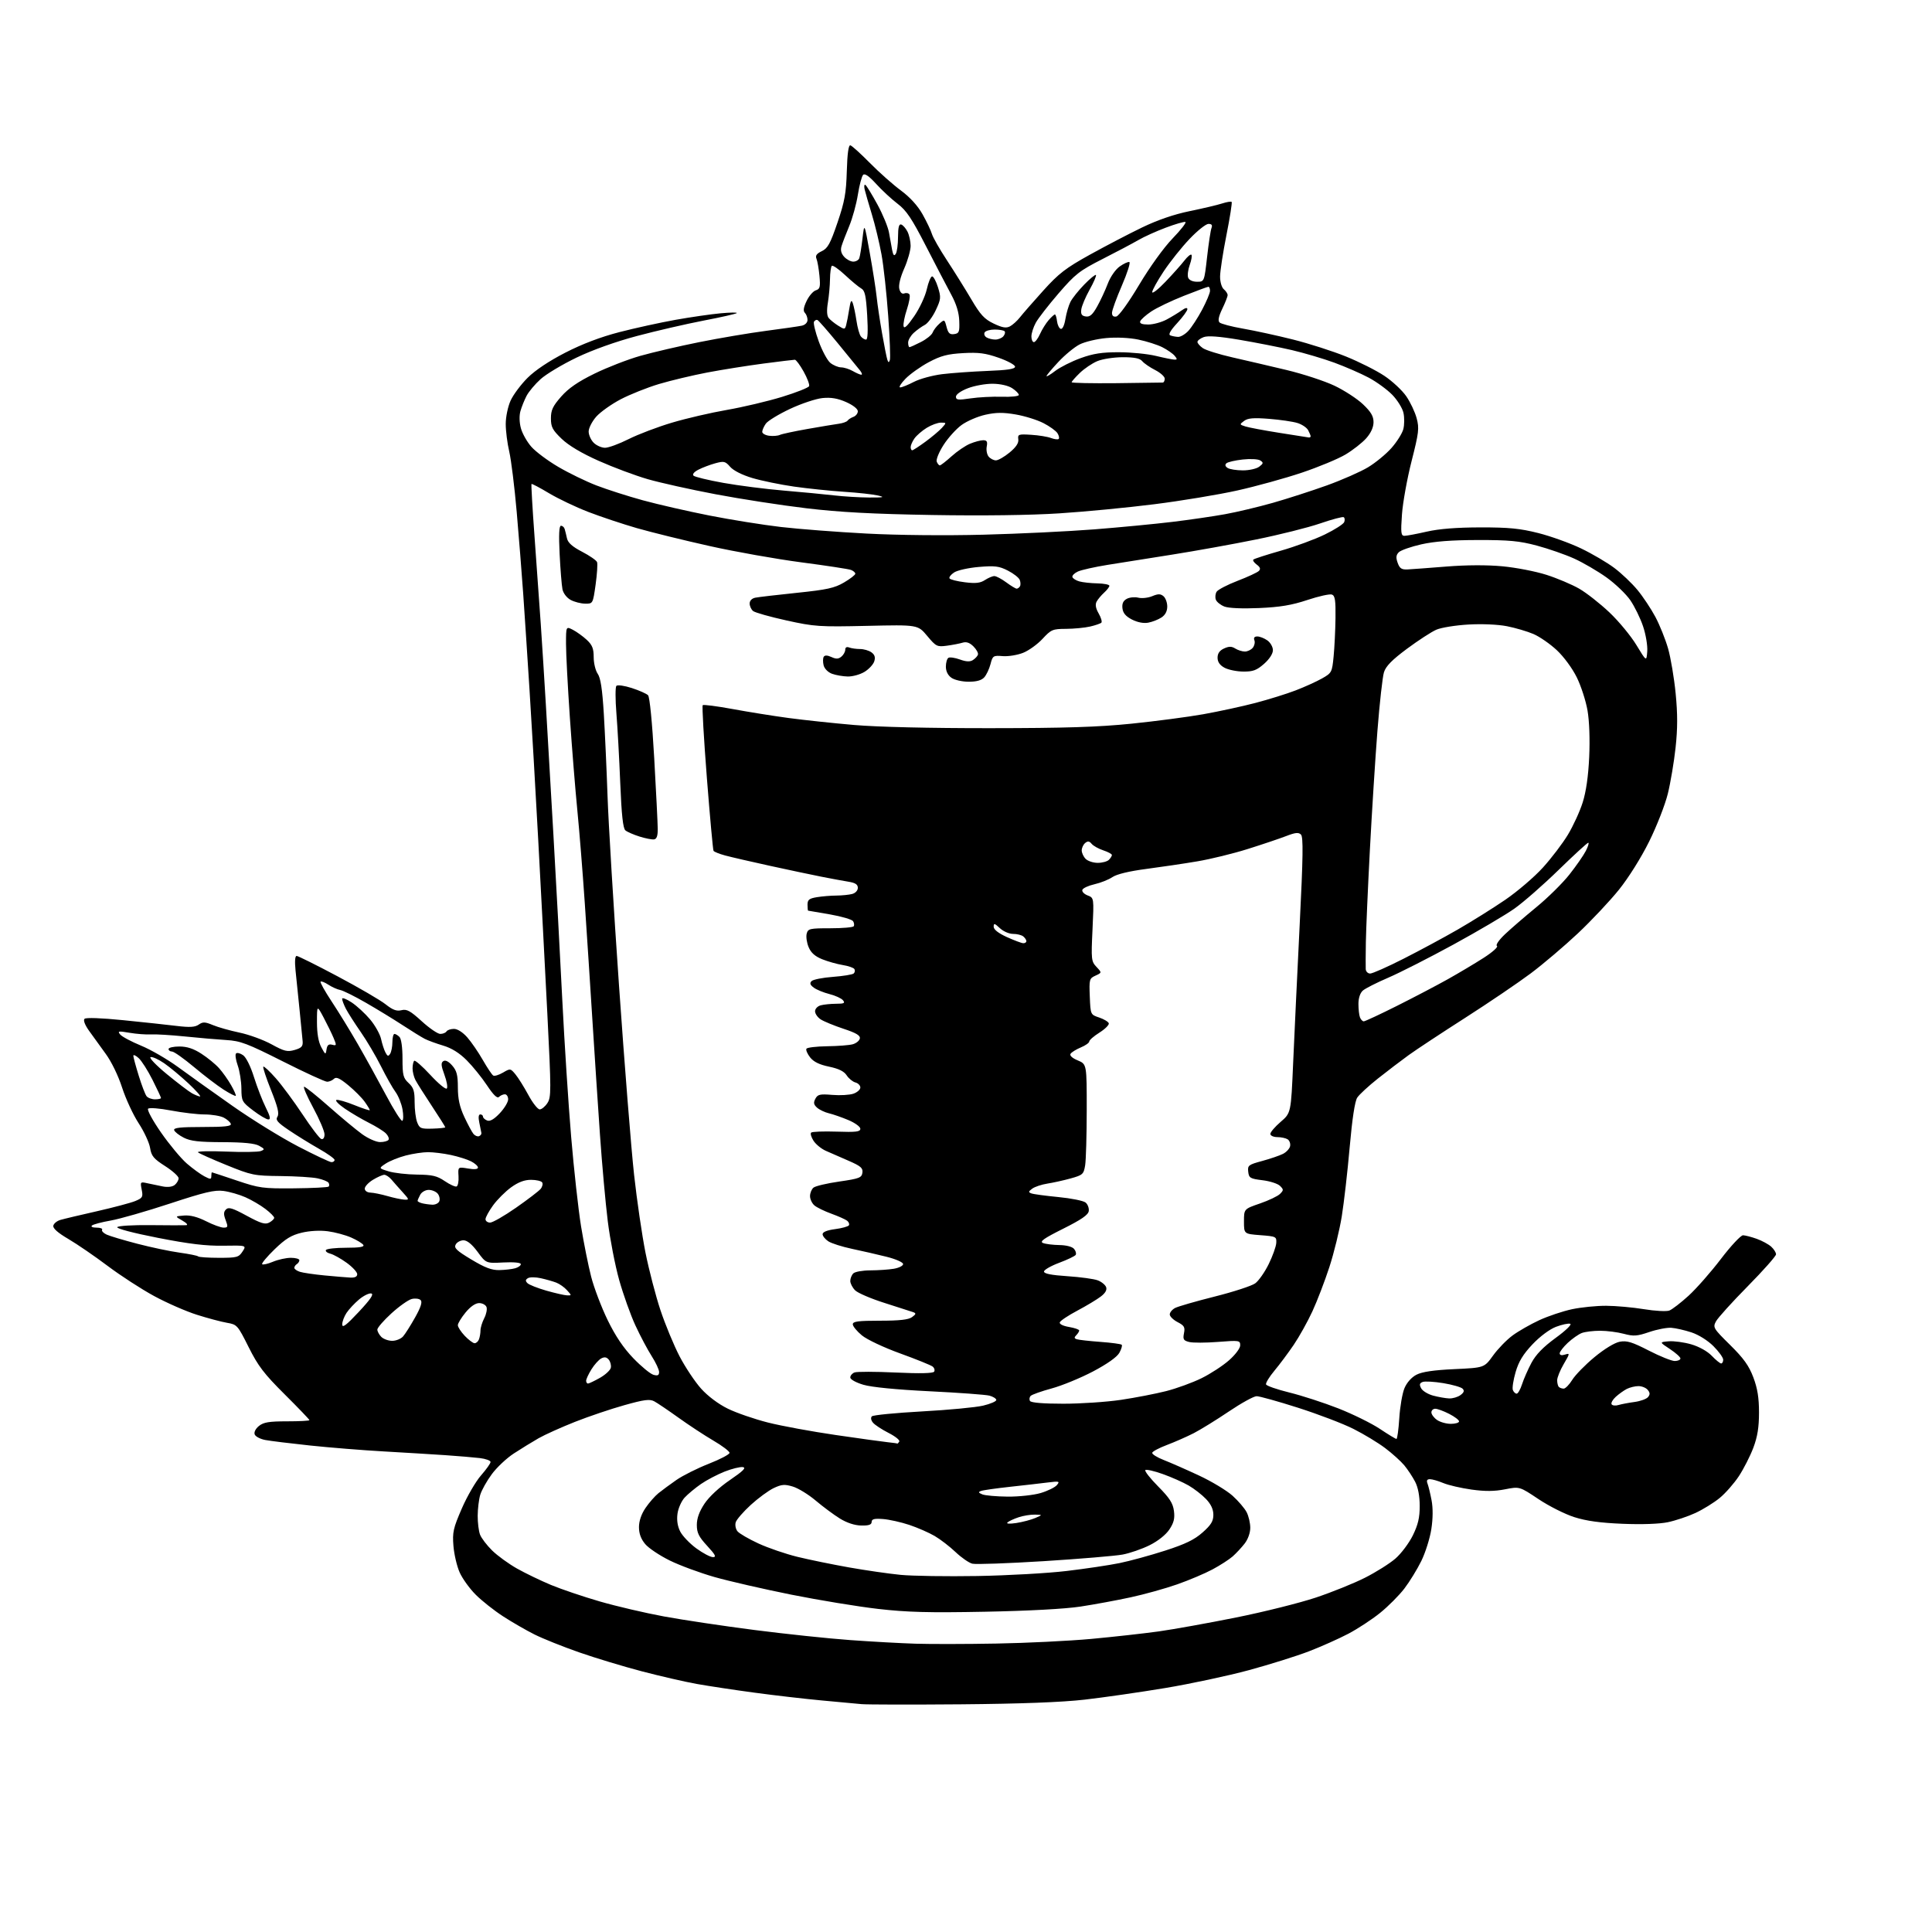 <?xml version="1.0" encoding="UTF-8" standalone="no"?>
<svg 
  version="1.1" 
  xmlns="http://www.w3.org/2000/svg" 
  xmlns:xlink="http://www.w3.org/1999/xlink" 
  xmlns:svg="http://www.w3.org/2000/svg"
  xmlns:rdf="http://www.w3.org/1999/02/22-rdf-syntax-ns#"
  xmlns:cc="http://creativecommons.org/ns#"
  xmlns:dc="http://purl.org/dc/elements/1.1/"
  viewBox="0 0 768 768"
  width="768"
  height="768"
>
<style>svg {background-color: white; }</style>"
<path stroke="none" fill="black" fill-rule="evenodd" d="M382.00,677.49C362.48,677.65 344.70,677.62 342.50,677.42C340.30,677.21 333.10,676.55 326.50,675.94C319.90,675.33 307.98,673.95 300.00,672.87C292.02,671.80 281.68,670.23 277.00,669.40C272.32,668.56 262.49,666.30 255.15,664.38C247.80,662.45 236.55,659.05 230.15,656.81C223.74,654.57 215.80,651.39 212.50,649.74C209.20,648.09 203.57,644.85 200.00,642.53C196.43,640.22 191.52,636.34 189.10,633.91C186.67,631.49 183.80,627.50 182.72,625.06C181.63,622.62 180.52,617.88 180.25,614.53C179.81,609.09 180.17,607.50 183.59,599.62C185.70,594.77 189.13,588.87 191.21,586.50C193.29,584.13 195.00,581.73 195.00,581.16C195.00,580.59 193.09,579.89 190.75,579.61C188.41,579.33 182.22,578.81 177.00,578.45C171.78,578.10 160.75,577.43 152.50,576.96C144.25,576.50 131.12,575.44 123.33,574.62C115.53,573.79 107.51,572.81 105.50,572.43C103.49,572.06 101.58,571.06 101.25,570.22C100.90,569.31 101.59,567.94 102.94,566.84C104.78,565.36 106.96,565.00 114.11,565.00C119.00,565.00 123.00,564.79 123.00,564.53C123.00,564.27 118.58,559.66 113.17,554.28C104.96,546.11 102.60,543.02 98.84,535.51C94.47,526.78 94.23,526.51 90.23,525.83C87.97,525.44 82.58,524.01 78.26,522.64C73.93,521.27 66.28,517.92 61.25,515.19C56.22,512.46 47.91,507.07 42.79,503.22C37.66,499.36 30.64,494.55 27.18,492.52C23.04,490.10 20.99,488.29 21.19,487.25C21.36,486.38 22.62,485.34 24.00,484.94C25.38,484.53 31.90,482.98 38.50,481.49C45.10,479.99 51.96,478.17 53.74,477.44C56.68,476.23 56.91,475.82 56.33,472.91C55.71,469.80 55.77,469.73 58.60,470.36C60.19,470.72 62.96,471.29 64.74,471.64C66.74,472.02 68.56,471.78 69.49,471.01C70.32,470.32 71.00,469.13 71.00,468.37C71.00,467.60 68.59,465.43 65.64,463.54C61.07,460.62 60.18,459.55 59.66,456.31C59.32,454.21 57.27,449.80 55.11,446.50C52.95,443.20 50.00,436.84 48.55,432.37C47.01,427.60 44.30,422.01 41.99,418.87C39.83,415.92 36.85,411.79 35.37,409.71C33.74,407.41 33.04,405.56 33.60,405.00C34.16,404.44 40.21,404.66 49.01,405.54C56.98,406.34 66.55,407.37 70.28,407.83C75.44,408.45 77.52,408.33 78.99,407.30C80.63,406.15 81.49,406.18 84.64,407.49C86.69,408.35 91.45,409.69 95.22,410.48C98.99,411.27 104.72,413.36 107.94,415.13C113.04,417.93 114.23,418.22 117.15,417.37C119.86,416.58 120.46,415.93 120.31,413.95C120.20,412.60 119.65,407.00 119.09,401.50C118.53,396.00 117.80,388.91 117.48,385.75C117.12,382.13 117.28,380.00 117.92,380.00C118.48,380.00 125.81,383.65 134.22,388.12C142.62,392.58 151.20,397.57 153.27,399.22C156.13,401.48 157.67,402.05 159.59,401.57C161.69,401.04 163.10,401.81 167.65,405.96C170.68,408.73 174.00,411.00 175.02,411.00C176.04,411.00 177.16,410.55 177.50,410.00C177.84,409.45 179.17,409.00 180.46,409.00C181.86,409.00 183.97,410.35 185.74,412.36C187.37,414.21 190.14,418.25 191.91,421.34C193.68,424.43 195.54,427.22 196.06,427.54C196.57,427.86 198.32,427.33 199.94,426.38C202.83,424.67 202.93,424.69 204.90,427.07C206.01,428.41 208.31,432.09 210.02,435.25C211.72,438.41 213.76,441.00 214.54,441.00C215.32,441.00 216.70,439.87 217.60,438.49C219.13,436.15 219.13,433.64 217.59,403.24C216.68,385.23 215.04,354.07 213.96,334.00C212.87,313.93 211.31,286.93 210.48,274.00C209.66,261.07 208.53,243.97 207.98,236.00C207.42,228.03 206.26,213.40 205.40,203.50C204.54,193.60 203.20,182.80 202.43,179.50C201.66,176.20 201.03,171.25 201.04,168.50C201.04,165.71 201.90,161.62 202.97,159.25C204.03,156.92 207.06,152.85 209.70,150.22C212.73,147.19 218.27,143.49 224.73,140.18C231.47,136.72 238.80,133.94 246.23,132.02C252.43,130.42 262.45,128.22 268.50,127.14C274.55,126.06 282.64,124.89 286.47,124.54C290.30,124.19 293.18,124.15 292.87,124.46C292.57,124.77 286.63,126.11 279.69,127.44C272.75,128.78 260.87,131.52 253.28,133.54C244.81,135.79 235.53,139.10 229.21,142.14C223.56,144.85 217.11,148.71 214.90,150.71C212.68,152.71 210.17,155.71 209.31,157.37C208.45,159.03 207.36,161.73 206.89,163.39C206.37,165.20 206.44,167.91 207.06,170.21C207.62,172.31 209.49,175.63 211.21,177.59C212.93,179.55 217.75,183.15 221.92,185.59C226.09,188.04 232.92,191.36 237.09,192.97C241.27,194.58 249.59,197.25 255.59,198.89C261.59,200.53 273.48,203.25 282.00,204.93C290.52,206.61 303.34,208.66 310.47,209.49C317.61,210.32 332.91,211.49 344.47,212.10C356.89,212.76 375.94,212.94 391.00,212.55C405.02,212.19 424.82,211.23 435.00,210.43C445.18,209.63 459.12,208.29 466.00,207.46C472.88,206.63 482.32,205.25 487.00,204.40C491.68,203.55 500.23,201.52 506.00,199.88C511.77,198.24 521.42,195.12 527.44,192.96C533.46,190.79 540.82,187.55 543.80,185.76C546.78,183.97 550.98,180.52 553.12,178.10C555.27,175.67 557.39,172.30 557.84,170.60C558.29,168.89 558.31,165.98 557.90,164.12C557.49,162.26 555.48,159.03 553.44,156.93C551.39,154.84 547.18,151.77 544.06,150.11C540.95,148.46 534.83,145.79 530.45,144.18C526.08,142.57 518.45,140.32 513.50,139.16C508.55,138.01 499.19,136.17 492.70,135.07C484.56,133.70 480.14,133.38 478.45,134.02C477.10,134.53 476.00,135.39 476.00,135.92C476.00,136.45 476.96,137.56 478.14,138.38C479.31,139.21 484.60,140.86 489.89,142.06C495.17,143.25 504.86,145.52 511.41,147.08C517.97,148.65 526.54,151.46 530.48,153.33C534.41,155.20 539.51,158.52 541.81,160.71C544.98,163.72 546.00,165.45 546.00,167.81C546.00,169.83 544.98,172.09 543.10,174.22C541.50,176.02 537.79,178.93 534.85,180.68C531.91,182.43 524.10,185.67 517.50,187.89C510.90,190.11 499.36,193.30 491.86,194.97C484.36,196.64 469.51,199.10 458.86,200.44C448.21,201.79 431.21,203.42 421.07,204.07C409.58,204.81 390.56,205.06 370.57,204.72C346.91,204.32 333.78,203.62 320.50,202.04C310.60,200.86 294.40,198.36 284.49,196.48C274.58,194.61 262.43,191.90 257.49,190.48C252.55,189.05 243.79,185.78 238.03,183.21C231.22,180.18 226.07,177.12 223.28,174.45C219.63,170.94 219.00,169.75 219.00,166.31C219.00,163.02 219.75,161.43 223.08,157.64C226.01,154.32 229.76,151.73 236.33,148.52C241.37,146.05 249.55,142.88 254.50,141.47C259.45,140.06 270.02,137.60 278.00,136.00C285.98,134.40 297.90,132.38 304.50,131.52C311.10,130.66 317.51,129.73 318.75,129.46C320.06,129.17 321.00,128.21 321.00,127.18C321.00,126.20 320.53,124.93 319.95,124.35C319.21,123.61 319.41,122.20 320.63,119.66C321.58,117.66 323.23,115.74 324.30,115.41C325.97,114.88 326.16,114.10 325.75,109.65C325.48,106.82 324.94,103.75 324.56,102.84C324.05,101.63 324.63,100.81 326.68,99.84C329.04,98.72 330.05,96.88 332.91,88.50C335.77,80.11 336.36,76.81 336.62,68.00C336.83,60.97 337.30,57.59 338.04,57.77C338.65,57.92 342.15,61.09 345.82,64.81C349.49,68.53 355.03,73.44 358.12,75.72C361.73,78.39 364.80,81.76 366.73,85.18C368.37,88.11 370.05,91.62 370.45,93.00C370.85,94.38 373.55,99.10 376.44,103.50C379.33,107.90 383.68,114.87 386.11,118.99C389.73,125.15 391.31,126.86 395.01,128.63C398.46,130.27 399.96,130.53 401.48,129.73C402.57,129.15 404.37,127.52 405.48,126.10C406.59,124.68 410.75,119.92 414.73,115.51C420.87,108.70 423.65,106.56 433.23,101.25C439.43,97.82 448.76,92.95 453.96,90.44C460.17,87.44 466.71,85.20 472.96,83.92C478.21,82.84 483.99,81.48 485.82,80.88C487.64,80.29 489.34,80.01 489.60,80.26C489.85,80.52 488.92,86.45 487.53,93.44C486.14,100.44 485.00,107.87 485.00,109.96C485.00,112.11 485.65,114.29 486.50,115.00C487.32,115.68 488.00,116.72 488.00,117.31C488.00,117.89 487.04,120.34 485.87,122.76C484.43,125.75 484.08,127.48 484.77,128.17C485.33,128.73 489.55,129.84 494.15,130.64C498.74,131.44 507.68,133.38 514.00,134.97C520.33,136.56 529.77,139.59 535.00,141.70C540.23,143.81 547.10,147.27 550.28,149.39C553.47,151.51 557.39,155.16 559.01,157.52C560.63,159.87 562.49,163.80 563.14,166.25C564.22,170.26 564.01,171.97 561.12,183.33C559.35,190.28 557.64,199.79 557.30,204.48C556.78,211.84 556.92,213.00 558.29,213.00C559.16,213.00 563.16,212.25 567.18,211.33C572.10,210.21 579.09,209.66 588.50,209.65C599.80,209.63 604.24,210.07 611.50,211.90C616.45,213.15 624.10,215.90 628.50,218.01C632.90,220.12 638.84,223.61 641.69,225.75C644.55,227.89 648.69,231.83 650.90,234.50C653.11,237.17 656.32,242.00 658.04,245.23C659.76,248.45 662.03,254.11 663.09,257.80C664.14,261.48 665.50,269.53 666.10,275.68C666.90,283.84 666.89,289.63 666.07,297.18C665.46,302.85 664.07,311.10 662.99,315.50C661.91,319.90 658.57,328.45 655.57,334.50C652.39,340.93 647.39,348.90 643.56,353.67C639.94,358.17 632.60,365.97 627.24,371.02C621.88,376.06 613.45,383.22 608.50,386.93C603.55,390.64 591.85,398.57 582.50,404.56C573.15,410.54 563.02,417.22 560.00,419.40C556.98,421.59 551.46,425.79 547.74,428.74C544.02,431.69 540.32,435.10 539.52,436.33C538.58,437.77 537.52,444.72 536.52,456.03C535.68,465.64 534.26,478.00 533.38,483.50C532.49,489.00 530.28,498.07 528.45,503.67C526.63,509.26 523.59,517.19 521.69,521.29C519.80,525.39 516.45,531.39 514.26,534.62C512.06,537.85 508.61,542.48 506.59,544.89C504.58,547.30 503.08,549.75 503.27,550.32C503.46,550.89 507.64,552.34 512.56,553.55C517.48,554.76 526.23,557.60 532.00,559.86C537.77,562.13 545.20,565.79 548.50,567.99C551.80,570.19 554.77,572.00 555.11,572.00C555.44,572.00 555.95,568.29 556.24,563.75C556.52,559.21 557.45,553.84 558.30,551.82C559.24,549.58 561.11,547.48 563.07,546.47C565.30,545.31 569.93,544.63 578.16,544.25C590.02,543.70 590.02,543.70 593.50,538.87C595.41,536.21 598.89,532.62 601.24,530.89C603.58,529.16 608.39,526.41 611.92,524.78C615.46,523.15 621.31,521.20 624.92,520.43C628.54,519.66 634.65,519.05 638.50,519.07C642.35,519.09 649.10,519.70 653.50,520.42C657.90,521.15 662.43,521.39 663.57,520.97C664.70,520.54 668.17,517.87 671.27,515.04C674.36,512.21 680.14,505.64 684.09,500.45C688.05,495.25 692.01,491.02 692.89,491.04C693.78,491.07 696.22,491.70 698.32,492.45C700.42,493.20 703.00,494.60 704.07,495.56C705.13,496.52 706.00,497.89 706.00,498.61C706.00,499.32 700.93,505.04 694.74,511.32C688.54,517.60 682.87,523.88 682.13,525.26C680.84,527.67 681.06,528.05 687.74,534.64C693.11,539.93 695.22,542.87 696.97,547.50C698.63,551.91 699.23,555.62 699.23,561.50C699.23,567.37 698.63,571.10 696.98,575.50C695.73,578.80 693.15,583.88 691.24,586.78C689.33,589.68 685.89,593.60 683.59,595.48C681.30,597.36 676.96,600.04 673.96,601.43C670.96,602.82 666.02,604.47 663.00,605.10C659.66,605.80 652.59,606.05 645.00,605.73C636.15,605.37 630.54,604.60 625.79,603.08C622.11,601.91 615.70,598.68 611.57,595.92C604.05,590.89 604.05,590.89 598.25,592.03C594.07,592.85 590.37,592.88 584.95,592.13C580.82,591.55 575.78,590.39 573.75,589.54C571.72,588.69 569.33,588.00 568.43,588.00C567.27,588.00 566.99,588.52 567.46,589.75C567.83,590.71 568.56,593.70 569.07,596.38C569.66,599.50 569.63,603.64 568.97,607.88C568.41,611.52 566.62,617.20 565.00,620.50C563.38,623.80 560.35,628.74 558.26,631.47C556.16,634.21 551.82,638.57 548.59,641.17C545.37,643.77 539.69,647.49 535.98,649.44C532.27,651.39 525.24,654.53 520.36,656.41C515.49,658.29 504.75,661.66 496.50,663.90C488.25,666.14 473.23,669.35 463.12,671.03C453.02,672.71 438.62,674.78 431.12,675.64C422.05,676.67 405.65,677.29 382.00,677.49zM396.12,653.34C408.01,653.13 424.97,652.30 433.82,651.49C442.66,650.67 454.72,649.33 460.62,648.51C466.51,647.68 480.37,645.19 491.41,642.97C502.45,640.75 516.71,637.18 523.10,635.05C529.49,632.91 538.27,629.37 542.61,627.17C546.95,624.98 552.39,621.56 554.69,619.57C556.99,617.58 560.11,613.42 561.63,610.33C563.72,606.05 564.37,603.26 564.36,598.61C564.35,594.69 563.70,591.25 562.53,589.00C561.53,587.08 559.60,584.15 558.23,582.50C556.86,580.85 553.43,577.76 550.62,575.64C547.80,573.51 542.12,570.07 537.99,568.00C533.86,565.92 523.97,562.15 516.02,559.61C508.06,557.07 500.64,555.00 499.53,555.01C498.41,555.01 493.45,557.74 488.50,561.08C483.55,564.42 477.26,568.30 474.53,569.71C471.79,571.11 467.02,573.21 463.92,574.38C460.81,575.55 458.16,576.95 458.02,577.50C457.89,578.05 459.96,579.35 462.64,580.39C465.31,581.43 471.61,584.20 476.64,586.55C481.67,588.89 487.66,592.51 489.96,594.58C492.25,596.65 494.78,599.60 495.56,601.13C496.35,602.65 497.00,605.44 497.00,607.32C497.00,609.34 496.08,611.91 494.75,613.61C493.51,615.20 491.38,617.49 490.00,618.71C488.62,619.92 485.02,622.24 482.00,623.86C478.98,625.48 472.65,628.16 467.94,629.81C463.24,631.46 454.91,633.78 449.44,634.96C443.97,636.15 435.00,637.80 429.50,638.64C423.33,639.58 408.76,640.36 391.50,640.69C369.15,641.12 360.57,640.89 349.00,639.56C341.02,638.64 325.50,636.09 314.50,633.89C303.50,631.68 289.77,628.53 284.00,626.89C278.23,625.24 270.23,622.29 266.23,620.32C262.23,618.35 257.84,615.42 256.48,613.79C254.80,611.79 254.00,609.63 254.00,607.06C254.00,604.64 254.93,601.91 256.59,599.46C258.01,597.36 260.33,594.71 261.74,593.57C263.15,592.43 266.37,590.06 268.90,588.30C271.43,586.55 277.21,583.65 281.75,581.87C286.29,580.09 290.00,578.14 290.00,577.53C290.00,576.92 287.12,574.73 283.59,572.67C280.07,570.61 273.83,566.51 269.72,563.56C265.62,560.62 261.27,557.68 260.07,557.04C258.28,556.08 256.10,556.36 248.19,558.58C242.86,560.07 234.03,563.05 228.57,565.21C223.11,567.37 216.58,570.31 214.07,571.74C211.56,573.18 207.15,575.89 204.28,577.76C201.40,579.63 197.44,583.36 195.47,586.05C193.49,588.73 191.44,592.41 190.90,594.22C190.36,596.02 189.91,599.75 189.89,602.50C189.87,605.25 190.29,608.64 190.82,610.03C191.35,611.42 193.52,614.27 195.64,616.35C197.76,618.43 202.22,621.67 205.55,623.54C208.88,625.41 214.95,628.34 219.05,630.05C223.15,631.75 231.86,634.70 238.42,636.60C244.97,638.50 256.45,641.18 263.92,642.56C271.39,643.94 287.62,646.37 300.00,647.96C312.38,649.55 329.48,651.35 338.00,651.96C346.52,652.58 358.23,653.22 364.00,653.40C369.77,653.58 384.23,653.56 396.12,653.34zM388.50,626.49C400.60,626.28 416.57,625.38 424.00,624.49C431.43,623.61 440.88,622.20 445.00,621.36C449.12,620.52 457.29,618.29 463.14,616.40C471.21,613.80 474.80,612.06 478.05,609.17C481.42,606.19 482.33,604.69 482.33,602.17C482.33,599.99 481.40,597.97 479.42,595.89C477.81,594.20 474.70,591.78 472.50,590.51C470.30,589.24 465.68,587.19 462.23,585.96C458.78,584.72 455.65,584.02 455.28,584.38C454.92,584.75 457.21,587.68 460.38,590.88C464.92,595.46 466.26,597.54 466.66,600.61C467.05,603.60 466.63,605.31 464.84,608.00C463.43,610.11 460.32,612.59 457.00,614.24C453.98,615.75 449.14,617.42 446.26,617.96C443.37,618.50 429.30,619.68 414.99,620.58C400.67,621.47 387.86,621.93 386.51,621.59C385.16,621.25 382.17,619.18 379.87,616.99C377.56,614.79 373.82,611.91 371.55,610.58C369.28,609.25 364.74,607.27 361.46,606.17C358.18,605.08 353.48,604.03 351.01,603.84C347.54,603.58 346.51,603.84 346.49,605.00C346.47,606.10 345.37,606.48 342.37,606.42C339.77,606.38 336.66,605.36 333.88,603.65C331.47,602.16 327.15,598.95 324.27,596.52C321.39,594.08 317.29,591.57 315.16,590.93C311.89,589.95 310.71,590.05 307.55,591.54C305.50,592.52 301.41,595.52 298.46,598.21C295.51,600.91 292.82,604.01 292.47,605.10C292.12,606.20 292.43,607.82 293.17,608.72C293.90,609.61 297.65,611.79 301.50,613.56C305.35,615.34 312.32,617.72 317.00,618.87C321.68,620.01 330.90,621.90 337.50,623.07C344.10,624.24 353.32,625.57 358.00,626.03C362.68,626.49 376.40,626.69 388.50,626.49zM283.38,618.98C284.87,618.99 284.41,618.08 281.13,614.52C277.78,610.89 277.00,609.32 277.00,606.19C277.00,603.58 277.97,600.87 280.04,597.75C281.88,594.98 285.90,591.24 290.17,588.33C295.44,584.73 296.75,583.42 295.28,583.20C294.20,583.04 290.95,583.84 288.05,584.98C285.15,586.13 280.91,588.35 278.64,589.92C276.36,591.50 273.45,593.92 272.17,595.30C270.89,596.67 269.60,599.57 269.31,601.74C268.96,604.34 269.34,606.76 270.42,608.85C271.33,610.60 274.19,613.59 276.78,615.49C279.38,617.39 282.34,618.96 283.38,618.98zM404.00,605.42C406.48,605.04 409.85,604.15 411.50,603.45C414.50,602.16 414.50,602.16 411.40,602.08C409.69,602.04 406.77,602.51 404.90,603.14C403.03,603.76 401.05,604.68 400.50,605.19C399.89,605.74 401.26,605.83 404.00,605.42zM400.57,594.93C405.05,594.97 410.89,594.33 413.70,593.50C416.48,592.67 419.38,591.25 420.13,590.34C421.38,588.83 421.07,588.74 416.50,589.31C413.75,589.66 407.00,590.43 401.50,591.03C396.00,591.63 390.82,592.36 390.00,592.67C388.80,593.10 388.90,593.38 390.50,594.04C391.60,594.49 396.13,594.89 400.57,594.93zM356.69,573.84C356.80,573.93 357.15,573.57 357.48,573.04C357.81,572.51 355.89,570.97 353.22,569.61C350.56,568.26 347.77,566.43 347.03,565.54C346.22,564.57 346.05,563.55 346.59,563.01C347.09,562.51 356.05,561.64 366.50,561.06C376.95,560.49 387.89,559.46 390.81,558.76C393.73,558.07 396.08,557.05 396.04,556.50C396.00,555.95 394.77,555.18 393.32,554.79C391.87,554.41 381.17,553.62 369.53,553.05C356.32,552.40 346.44,551.43 343.19,550.46C340.25,549.59 338.00,548.34 338.00,547.57C338.00,546.82 338.76,545.92 339.69,545.57C340.62,545.21 347.98,545.22 356.04,545.60C365.73,546.05 370.92,545.93 371.34,545.25C371.69,544.69 371.42,543.78 370.74,543.23C370.06,542.69 364.26,540.34 357.86,538.02C351.31,535.65 344.65,532.51 342.61,530.83C340.63,529.19 339.00,527.21 339.00,526.43C339.00,525.28 341.11,525.00 349.81,525.00C357.60,525.00 361.16,524.60 362.56,523.57C364.17,522.39 364.24,522.05 363.00,521.60C362.18,521.31 357.08,519.67 351.68,517.96C346.28,516.26 340.99,513.99 339.93,512.93C338.87,511.87 338.00,510.19 338.00,509.20C338.00,508.21 338.54,506.86 339.20,506.20C339.86,505.54 342.90,505.00 345.95,504.99C349.00,504.98 353.19,504.70 355.25,504.36C357.31,504.02 359.00,503.18 359.00,502.49C359.00,501.79 356.13,500.52 352.44,499.59C348.83,498.69 342.65,497.27 338.71,496.44C334.77,495.61 330.52,494.26 329.27,493.44C328.02,492.62 327.00,491.35 327.00,490.61C327.00,489.74 328.79,489.02 331.96,488.60C334.69,488.24 337.16,487.56 337.45,487.08C337.74,486.61 337.42,485.79 336.74,485.25C336.06,484.72 333.25,483.47 330.50,482.47C327.75,481.48 324.71,479.99 323.75,479.18C322.79,478.36 322.00,476.69 322.00,475.47C322.00,474.25 322.62,472.73 323.38,472.10C324.14,471.47 328.75,470.38 333.63,469.68C341.57,468.53 342.53,468.17 342.82,466.18C343.09,464.32 342.19,463.54 337.32,461.42C334.12,460.02 330.06,458.25 328.30,457.48C326.54,456.71 324.34,454.92 323.41,453.51C322.49,452.09 322.05,450.62 322.44,450.23C322.82,449.84 327.39,449.67 332.57,449.84C340.31,450.10 342.00,449.90 342.00,448.70C342.00,447.90 339.86,446.35 337.25,445.25C334.64,444.15 331.15,442.94 329.50,442.55C327.85,442.16 325.73,441.15 324.78,440.30C323.44,439.09 323.30,438.31 324.13,436.76C325.05,435.03 325.95,434.83 330.85,435.24C333.96,435.50 337.74,435.28 339.25,434.76C340.76,434.23 342.00,433.13 342.00,432.31C342.00,431.49 341.12,430.58 340.05,430.30C338.97,430.02 337.41,428.75 336.57,427.47C335.51,425.85 333.40,424.81 329.55,424.01C325.71,423.21 323.43,422.10 322.03,420.32C320.93,418.91 320.27,417.37 320.57,416.88C320.87,416.40 324.58,415.96 328.81,415.90C333.04,415.85 337.62,415.49 338.99,415.11C340.37,414.72 341.63,413.69 341.80,412.81C342.03,411.62 340.34,410.61 335.30,408.95C331.56,407.71 327.49,406.03 326.25,405.23C325.01,404.43 324.00,402.97 324.00,402.00C324.00,401.01 324.99,399.97 326.25,399.63C327.49,399.30 330.24,399.02 332.37,399.01C335.56,399.00 336.04,398.76 335.09,397.61C334.46,396.85 332.04,395.74 329.72,395.16C327.40,394.57 324.60,393.43 323.50,392.61C322.02,391.52 321.79,390.84 322.61,390.00C323.23,389.38 327.05,388.62 331.11,388.32C335.18,388.01 338.89,387.41 339.36,386.97C339.84,386.53 339.96,385.74 339.64,385.22C339.31,384.69 337.23,383.97 335.01,383.62C332.79,383.26 329.12,382.23 326.87,381.33C323.98,380.17 322.38,378.75 321.44,376.50C320.70,374.75 320.36,372.34 320.67,371.16C321.19,369.15 321.86,369.00 330.06,369.00C334.91,369.00 339.10,368.64 339.38,368.20C339.65,367.76 339.53,366.86 339.12,366.19C338.70,365.52 334.57,364.30 329.93,363.49C325.29,362.67 321.39,362.00 321.25,362.00C321.11,362.00 321.00,360.93 321.00,359.63C321.00,357.67 321.65,357.15 324.75,356.64C326.81,356.30 330.30,356.01 332.50,356.00C334.70,355.98 337.51,355.70 338.75,355.37C340.05,355.02 341.00,353.99 341.00,352.93C341.00,351.58 340.00,350.93 337.25,350.49C335.19,350.16 330.35,349.26 326.50,348.50C322.65,347.74 313.41,345.79 305.98,344.16C298.54,342.53 290.57,340.69 288.27,340.07C285.97,339.45 283.89,338.62 283.64,338.22C283.40,337.83 282.21,324.76 280.99,309.19C279.78,293.62 279.03,280.63 279.34,280.32C279.65,280.02 284.99,280.71 291.20,281.85C297.42,283.00 307.45,284.61 313.50,285.42C319.55,286.23 331.25,287.48 339.50,288.19C348.70,288.99 369.58,289.48 393.50,289.46C423.32,289.44 436.58,289.02 449.82,287.67C459.35,286.70 472.18,285.01 478.32,283.92C484.47,282.82 493.77,280.81 499.00,279.44C504.23,278.07 511.43,275.83 515.00,274.46C518.58,273.09 523.30,270.95 525.50,269.71C529.38,267.52 529.52,267.25 530.13,260.97C530.48,257.41 530.82,250.55 530.88,245.72C530.98,238.69 530.70,236.82 529.47,236.35C528.63,236.03 524.25,236.99 519.72,238.50C513.47,240.58 508.87,241.34 500.50,241.71C493.81,242.00 488.41,241.77 486.72,241.11C485.20,240.52 483.66,239.29 483.32,238.38C482.97,237.47 483.11,236.05 483.63,235.22C484.15,234.40 487.91,232.44 491.97,230.88C496.03,229.32 499.84,227.55 500.43,226.95C501.19,226.18 500.95,225.46 499.57,224.44C498.51,223.66 497.91,222.76 498.23,222.44C498.55,222.12 503.46,220.53 509.15,218.91C514.84,217.28 522.71,214.39 526.64,212.47C530.57,210.56 534.04,208.34 534.35,207.53C534.66,206.72 534.57,205.85 534.14,205.59C533.72,205.33 529.50,206.45 524.76,208.08C520.03,209.71 508.59,212.58 499.33,214.45C490.07,216.33 475.07,219.03 466.00,220.46C456.93,221.89 445.34,223.73 440.25,224.55C435.16,225.37 429.86,226.56 428.47,227.19C427.08,227.83 426.11,228.82 426.30,229.39C426.49,229.97 427.74,230.75 429.07,231.12C430.41,231.50 433.64,231.85 436.25,231.90C438.86,231.96 441.00,232.38 441.00,232.85C441.00,233.31 440.06,234.54 438.91,235.58C437.76,236.63 436.41,238.24 435.91,239.17C435.30,240.31 435.56,241.82 436.74,243.86C437.69,245.52 438.17,247.16 437.81,247.52C437.45,247.88 435.44,248.57 433.33,249.06C431.22,249.55 426.93,249.96 423.79,249.98C418.44,250.00 417.85,250.25 414.44,253.93C412.45,256.09 408.97,258.60 406.72,259.50C404.46,260.40 400.83,260.99 398.63,260.82C394.82,260.51 394.60,260.66 393.74,264.00C393.24,265.93 392.12,268.29 391.26,269.25C390.19,270.44 388.21,271.00 385.07,271.00C382.50,271.00 379.46,270.31 378.22,269.44C376.80,268.45 376.00,266.85 376.00,265.00C376.00,263.42 376.45,261.84 377.01,261.50C377.56,261.15 379.60,261.45 381.55,262.15C384.05,263.06 385.57,263.13 386.73,262.40C387.64,261.82 388.55,260.85 388.75,260.24C388.96,259.63 388.16,258.16 386.97,256.97C385.47,255.47 384.16,255.02 382.66,255.47C381.47,255.83 378.65,256.38 376.39,256.68C372.50,257.20 372.10,257.00 368.57,252.78C364.85,248.33 364.85,248.33 344.68,248.79C325.67,249.22 323.81,249.10 312.61,246.63C306.07,245.19 300.11,243.51 299.36,242.89C298.61,242.26 298.00,240.92 298.00,239.90C298.00,238.77 298.89,237.86 300.25,237.59C301.49,237.34 308.91,236.47 316.75,235.66C328.73,234.42 331.72,233.77 335.50,231.55C337.98,230.10 340.00,228.53 340.00,228.06C340.00,227.60 339.23,226.92 338.29,226.56C337.34,226.19 328.45,224.84 318.54,223.54C308.62,222.24 292.18,219.32 282.00,217.04C271.82,214.77 258.85,211.57 253.16,209.94C247.48,208.30 238.78,205.40 233.83,203.49C228.89,201.58 221.86,198.23 218.22,196.05C214.57,193.86 211.45,192.22 211.28,192.39C211.11,192.56 211.65,201.88 212.47,213.10C213.30,224.32 214.42,240.03 214.96,248.00C215.50,255.97 216.41,270.38 216.98,280.00C217.55,289.62 218.91,313.02 220.00,332.00C221.09,350.98 222.67,380.45 223.52,397.50C224.37,414.55 225.96,439.07 227.05,452.00C228.14,464.93 229.91,480.90 230.98,487.50C232.06,494.10 233.86,503.10 234.99,507.50C236.12,511.90 239.07,519.66 241.54,524.74C244.64,531.11 247.83,535.84 251.77,539.93C254.92,543.20 258.51,546.15 259.75,546.50C261.46,546.98 262.00,546.72 262.00,545.40C262.00,544.45 260.67,541.60 259.04,539.06C257.41,536.51 254.50,531.03 252.58,526.87C250.65,522.71 247.76,514.60 246.14,508.85C244.53,503.10 242.48,492.57 241.60,485.45C240.71,478.33 239.31,462.82 238.49,451.00C237.67,439.18 236.32,418.70 235.49,405.50C234.66,392.30 233.30,371.38 232.46,359.00C231.62,346.62 230.28,329.98 229.49,322.00C228.70,314.02 227.37,297.48 226.53,285.23C225.69,272.98 225.00,259.80 225.00,255.95C225.00,248.95 225.00,248.95 227.75,250.37C229.26,251.16 231.74,252.95 233.25,254.35C235.43,256.38 236.00,257.80 236.00,261.23C236.00,263.61 236.72,266.58 237.60,267.84C238.75,269.48 239.43,273.95 240.03,283.81C240.48,291.34 241.15,306.05 241.51,316.50C241.86,326.95 243.92,360.93 246.08,392.00C248.24,423.07 250.93,456.82 252.06,467.00C253.18,477.18 255.23,491.12 256.60,498.00C257.98,504.88 260.66,515.17 262.56,520.87C264.47,526.58 267.88,534.81 270.14,539.16C272.41,543.51 276.26,549.29 278.70,552.01C281.39,555.00 285.56,558.13 289.32,559.97C292.72,561.64 299.90,564.12 305.28,565.48C310.65,566.84 322.80,569.07 332.28,570.45C341.75,571.83 351.07,573.12 353.00,573.32C354.93,573.52 356.59,573.75 356.69,573.84zM576.72,566.00C578.53,566.00 580.00,565.56 580.00,565.02C580.00,564.48 578.22,563.13 576.04,562.02C573.86,560.91 571.39,560.00 570.54,560.00C569.69,560.00 569.00,560.65 569.00,561.44C569.00,562.24 570.00,563.59 571.22,564.44C572.44,565.30 574.92,566.00 576.72,566.00zM643.36,558.52C644.54,558.17 647.41,557.62 649.73,557.31C652.06,557.00 654.48,556.13 655.11,555.37C655.96,554.34 655.94,553.63 655.00,552.50C654.32,551.67 652.66,551.00 651.31,551.00C649.97,551.00 647.89,551.51 646.68,552.12C645.48,552.74 643.50,554.16 642.28,555.27C641.06,556.38 640.32,557.71 640.64,558.23C640.96,558.75 642.19,558.88 643.36,558.52zM422.68,558.00C429.59,558.00 439.91,557.31 445.62,556.46C451.33,555.61 459.42,554.04 463.59,552.98C467.77,551.91 474.08,549.61 477.63,547.86C481.17,546.12 486.08,542.92 488.53,540.76C491.08,538.52 493.00,535.95 493.00,534.79C493.00,532.83 492.62,532.77 484.17,533.43C479.31,533.81 474.16,533.83 472.71,533.46C470.46,532.90 470.17,532.41 470.65,529.98C471.13,527.58 470.76,526.93 468.11,525.56C466.40,524.67 465.00,523.30 465.00,522.51C465.00,521.72 465.94,520.57 467.08,519.96C468.23,519.34 475.32,517.30 482.83,515.41C490.35,513.52 497.62,511.15 498.98,510.14C500.35,509.13 502.75,505.71 504.31,502.54C505.87,499.37 507.23,495.59 507.33,494.14C507.49,491.59 507.29,491.48 501.00,491.00C494.50,490.50 494.50,490.50 494.50,485.54C494.50,480.59 494.50,480.59 500.86,478.40C504.36,477.19 507.94,475.49 508.82,474.60C510.29,473.14 510.29,472.86 508.83,471.41C507.96,470.53 504.82,469.52 501.87,469.16C496.97,468.56 496.47,468.26 496.19,465.80C495.90,463.28 496.28,462.98 501.69,461.52C504.88,460.65 508.62,459.38 509.99,458.69C511.36,458.00 512.65,456.60 512.84,455.59C513.04,454.57 512.59,453.36 511.85,452.89C511.11,452.42 509.26,452.02 507.75,452.02C506.23,452.01 504.99,451.44 504.98,450.75C504.98,450.06 506.82,447.91 509.08,445.96C513.19,442.43 513.19,442.43 514.05,422.46C514.53,411.48 515.69,386.86 516.64,367.73C518.00,340.45 518.11,332.71 517.15,331.75C516.20,330.80 514.92,330.93 511.22,332.37C508.62,333.37 501.77,335.68 496.00,337.49C490.23,339.31 481.23,341.51 476.00,342.39C470.77,343.28 461.64,344.63 455.71,345.41C448.85,346.31 443.93,347.49 442.21,348.66C440.72,349.67 437.51,350.95 435.08,351.50C432.65,352.05 430.48,353.06 430.25,353.74C430.02,354.43 430.97,355.42 432.36,355.95C434.88,356.91 434.88,356.91 434.29,369.48C433.72,381.42 433.80,382.16 435.86,384.35C438.03,386.66 438.03,386.66 435.47,387.83C433.03,388.94 432.93,389.32 433.21,396.16C433.50,403.33 433.50,403.33 436.94,404.48C438.83,405.12 440.55,406.15 440.76,406.77C440.96,407.39 439.30,409.05 437.07,410.46C434.83,411.87 433.00,413.46 433.00,414.00C433.00,414.53 431.48,415.61 429.62,416.38C427.76,417.16 425.93,418.30 425.55,418.92C425.13,419.60 426.26,420.63 428.43,421.53C432.00,423.03 432.00,423.03 431.99,441.26C431.98,451.29 431.70,461.19 431.36,463.26C430.77,466.78 430.41,467.11 425.62,468.44C422.80,469.22 418.63,470.15 416.34,470.50C414.06,470.86 411.36,471.75 410.34,472.50C408.79,473.64 408.74,473.94 410.00,474.40C410.82,474.71 415.66,475.36 420.74,475.85C425.83,476.34 430.69,477.32 431.54,478.03C432.40,478.74 432.96,480.26 432.80,481.41C432.58,482.95 429.87,484.81 422.62,488.44C414.88,492.31 413.15,493.54 414.62,494.12C415.65,494.53 418.58,494.89 421.13,494.93C423.88,494.97 426.24,495.59 426.96,496.46C427.63,497.26 427.92,498.32 427.61,498.83C427.30,499.33 424.33,500.75 421.02,501.99C417.71,503.23 415.00,504.80 415.00,505.47C415.00,506.31 417.96,506.89 424.34,507.31C429.47,507.65 434.88,508.39 436.36,508.95C437.84,509.51 439.34,510.72 439.69,511.63C440.11,512.74 439.42,513.99 437.59,515.39C436.08,516.55 431.88,519.08 428.26,521.00C424.63,522.92 421.49,525.02 421.28,525.65C421.05,526.33 422.56,527.09 424.95,527.49C427.18,527.87 429.00,528.50 429.00,528.89C429.00,529.28 428.47,530.13 427.83,530.77C426.94,531.66 427.00,532.04 428.08,532.38C428.86,532.63 433.06,533.10 437.42,533.42C441.77,533.74 445.59,534.25 445.89,534.56C446.20,534.86 445.77,536.31 444.95,537.78C444.01,539.46 440.11,542.21 434.48,545.18C429.54,547.78 422.16,550.81 418.08,551.92C414.00,553.03 410.24,554.36 409.72,554.88C409.20,555.40 409.08,556.31 409.45,556.91C409.87,557.60 414.71,558.00 422.68,558.00zM576.06,555.90C577.47,555.95 579.49,555.36 580.56,554.57C581.97,553.53 582.20,552.83 581.40,552.02C580.80,551.41 577.35,550.42 573.73,549.82C570.11,549.22 566.42,549.01 565.53,549.35C564.28,549.83 564.15,550.40 564.94,551.88C565.50,552.93 567.66,554.24 569.73,554.79C571.80,555.34 574.65,555.84 576.06,555.90zM602.89,554.00C603.42,554.00 604.38,552.31 605.04,550.25C605.70,548.19 607.38,544.37 608.77,541.76C610.54,538.45 613.45,535.46 618.40,531.84C622.47,528.88 624.93,526.48 624.18,526.23C623.45,525.98 620.91,526.53 618.53,527.43C615.97,528.41 612.16,531.25 609.17,534.41C605.45,538.35 603.70,541.23 602.48,545.42C601.57,548.55 601.08,551.76 601.38,552.55C601.69,553.35 602.37,554.00 602.89,554.00zM621.59,552.00C622.27,552.00 623.81,550.43 624.99,548.52C626.17,546.60 630.13,542.55 633.78,539.52C637.75,536.23 641.81,533.75 643.87,533.36C646.70,532.83 648.77,533.46 655.41,536.87C659.86,539.16 664.51,541.03 665.75,541.02C666.99,541.01 668.00,540.56 668.00,540.01C668.00,539.47 666.11,537.78 663.81,536.26C659.61,533.50 659.61,533.50 663.34,533.19C665.38,533.02 669.42,533.56 672.31,534.40C675.43,535.31 678.73,537.15 680.46,538.96C682.06,540.63 683.74,542.00 684.19,542.00C684.63,542.00 685.00,541.33 685.00,540.50C685.00,539.67 683.25,537.25 681.12,535.12C678.85,532.85 675.22,530.58 672.37,529.64C669.69,528.76 666.09,527.94 664.37,527.82C662.65,527.69 658.71,528.45 655.62,529.50C650.76,531.16 649.39,531.25 645.49,530.21C643.00,529.54 638.76,529.00 636.05,529.00C633.34,529.00 630.08,529.40 628.79,529.89C627.50,530.38 625.00,532.14 623.22,533.79C621.45,535.45 620.00,537.33 620.00,537.97C620.00,538.70 620.79,538.89 622.10,538.47C624.11,537.83 624.09,537.99 621.60,542.24C620.17,544.68 619.00,547.57 619.00,548.67C619.00,549.77 619.30,550.97 619.67,551.33C620.03,551.70 620.90,552.00 621.59,552.00zM233.75,549.98C234.16,549.97 236.30,548.95 238.49,547.71C240.69,546.46 242.64,544.65 242.82,543.67C243.01,542.70 242.63,541.26 241.98,540.47C241.13,539.45 240.28,539.32 238.98,540.01C237.99,540.54 236.24,542.50 235.09,544.36C233.94,546.21 233.00,548.25 233.00,548.87C233.00,549.49 233.34,549.99 233.75,549.98zM188.64,533.95C189.27,533.98 190.06,533.29 190.39,532.42C190.73,531.55 191.00,529.95 191.00,528.87C191.00,527.79 191.67,525.60 192.49,524.01C193.31,522.43 193.72,520.42 193.39,519.56C193.06,518.70 191.74,518.00 190.47,518.00C189.00,518.00 187.01,519.38 185.07,521.73C183.38,523.78 182.00,526.06 182.00,526.79C182.00,527.53 183.24,529.43 184.75,531.02C186.26,532.60 188.01,533.93 188.64,533.95zM155.92,533.00C157.44,533.00 159.38,532.21 160.23,531.25C161.07,530.29 163.23,526.88 165.02,523.68C167.31,519.59 167.95,517.55 167.21,516.81C166.62,516.22 165.03,516.03 163.66,516.37C162.29,516.72 158.65,519.29 155.58,522.10C152.51,524.90 150.00,527.80 150.00,528.53C150.00,529.26 150.71,530.56 151.57,531.43C152.44,532.29 154.39,533.00 155.92,533.00zM142.62,521.50C147.32,516.47 148.71,514.41 147.57,514.17C146.69,513.99 144.51,515.07 142.73,516.56C140.96,518.05 138.72,520.44 137.76,521.88C136.80,523.32 136.03,525.40 136.04,526.50C136.07,528.01 137.69,526.77 142.62,521.50zM225.40,514.93C227.28,515.00 227.28,514.96 225.40,512.89C224.36,511.72 222.43,510.36 221.12,509.86C219.82,509.36 217.05,508.57 214.97,508.11C212.90,507.64 210.60,507.63 209.86,508.09C208.84,508.72 208.80,509.20 209.68,510.08C210.32,510.72 213.69,512.05 217.17,513.05C220.65,514.04 224.36,514.89 225.40,514.93zM139.25,507.86C141.09,507.95 142.00,507.50 142.00,506.51C142.00,505.68 140.11,503.65 137.81,501.98C135.51,500.31 132.58,498.68 131.32,498.36C130.05,498.05 129.26,497.38 129.57,496.89C129.87,496.40 133.49,496.00 137.62,496.00C142.87,496.00 144.91,495.67 144.43,494.89C144.05,494.27 141.89,492.95 139.62,491.95C137.35,490.95 133.17,489.82 130.33,489.45C127.19,489.03 123.10,489.26 119.91,490.02C115.80,491.01 113.48,492.43 109.15,496.62C106.12,499.56 103.89,502.23 104.21,502.54C104.53,502.86 106.46,502.42 108.51,501.56C110.57,500.70 113.76,500.00 115.62,500.00C117.48,500.00 119.00,500.42 119.00,500.94C119.00,501.46 118.55,502.16 118.00,502.50C117.45,502.84 117.00,503.51 117.00,503.99C117.00,504.47 118.00,505.18 119.22,505.57C120.44,505.96 124.83,506.60 128.97,507.00C133.11,507.40 137.74,507.78 139.25,507.86zM198.50,504.88C200.70,504.84 203.54,504.51 204.81,504.15C206.08,503.79 207.08,503.05 207.03,502.50C206.99,501.90 204.19,501.64 200.08,501.85C193.21,502.20 193.21,502.20 189.86,497.64C187.68,494.68 185.73,493.06 184.30,493.04C183.09,493.02 181.67,493.76 181.16,494.69C180.37,496.08 181.44,497.11 187.36,500.67C192.77,503.92 195.47,504.95 198.50,504.88zM87.05,500.00C94.16,500.00 94.90,499.81 96.39,497.52C98.02,495.04 98.02,495.04 88.76,495.19C81.88,495.30 75.19,494.50 62.76,492.06C53.08,490.17 46.27,488.38 46.61,487.82C46.95,487.28 52.69,486.93 59.85,487.01C66.81,487.09 73.17,487.10 74.00,487.04C74.86,486.97 74.22,486.19 72.50,485.21C69.50,483.50 69.50,483.50 73.17,483.19C75.61,482.99 78.54,483.75 81.89,485.44C84.66,486.85 87.81,488.00 88.88,488.00C90.63,488.00 90.71,487.69 89.70,485.01C88.83,482.70 88.86,481.74 89.85,480.76C90.88,479.74 92.47,480.23 98.08,483.28C103.72,486.34 105.41,486.85 107.02,485.99C108.11,485.41 109.00,484.55 109.00,484.08C109.00,483.62 107.42,482.03 105.48,480.56C103.55,479.08 99.99,477.00 97.57,475.93C95.16,474.86 91.23,473.73 88.84,473.42C85.30,472.96 81.35,473.89 67.53,478.44C58.19,481.52 47.61,484.55 44.03,485.18C40.44,485.81 37.07,486.70 36.55,487.16C36.01,487.64 36.79,488.00 38.36,488.00C39.88,488.00 40.88,488.38 40.59,488.85C40.30,489.32 41.12,490.19 42.41,490.78C43.70,491.37 49.20,493.01 54.63,494.42C60.06,495.84 67.59,497.42 71.36,497.94C75.13,498.46 78.46,499.13 78.77,499.44C79.08,499.75 82.81,500.00 87.05,500.00zM194.83,486.00C195.83,486.00 200.47,483.34 205.14,480.08C209.80,476.83 214.19,473.47 214.89,472.63C215.60,471.78 215.88,470.62 215.53,470.04C215.17,469.47 213.18,469.00 211.09,469.00C208.46,469.00 206.03,469.92 203.15,472.00C200.87,473.66 197.66,476.87 196.00,479.15C194.35,481.43 193.00,483.91 193.00,484.65C193.00,485.39 193.82,486.00 194.83,486.00zM171.78,478.88C173.04,478.95 174.32,478.32 174.64,477.49C174.96,476.66 174.67,475.31 173.99,474.49C173.31,473.67 171.70,473.00 170.41,473.00C169.12,473.00 167.61,473.87 167.04,474.93C166.47,476.00 166.00,477.09 166.00,477.36C166.00,477.63 166.79,478.06 167.75,478.31C168.71,478.56 170.53,478.82 171.78,478.88zM160.67,476.87C162.75,476.99 162.72,476.86 160.03,473.89C158.48,472.19 156.49,469.94 155.61,468.89C154.72,467.85 153.44,467.00 152.75,467.00C152.06,467.01 150.04,467.90 148.25,468.99C146.46,470.08 145.00,471.65 145.00,472.49C145.00,473.37 145.94,474.03 147.25,474.08C148.49,474.12 151.53,474.74 154.00,475.45C156.47,476.16 159.48,476.80 160.67,476.87zM116.88,472.38C124.14,472.31 130.33,472.00 130.64,471.69C130.95,471.38 130.94,470.70 130.61,470.18C130.29,469.66 128.33,468.86 126.26,468.42C124.19,467.97 117.55,467.56 111.50,467.50C100.98,467.39 100.04,467.20 90.00,463.12C84.22,460.77 79.14,458.49 78.69,458.06C78.25,457.63 83.28,457.50 89.87,457.77C96.46,458.05 102.68,457.95 103.68,457.56C105.32,456.92 105.26,456.72 103.00,455.46C101.26,454.50 96.83,454.06 88.50,454.03C79.11,454.00 75.75,453.62 73.06,452.25C71.17,451.29 69.44,449.94 69.23,449.25C68.93,448.30 71.62,448.00 80.50,448.00C89.39,448.00 92.07,447.70 91.75,446.75C91.53,446.06 90.25,444.94 88.92,444.26C87.59,443.59 84.19,443.02 81.36,443.01C78.53,443.01 72.51,442.30 67.97,441.44C63.41,440.57 59.35,440.25 58.87,440.73C58.40,441.20 60.71,445.45 64.05,450.25C67.37,455.01 71.97,460.54 74.29,462.54C76.61,464.54 79.74,466.82 81.25,467.61C83.68,468.88 84.00,468.87 84.00,467.53C84.00,466.69 84.11,466.01 84.25,466.02C84.39,466.03 88.81,467.49 94.09,469.27C103.10,472.31 104.47,472.49 116.88,472.38zM181.49,471.65C182.04,471.45 182.40,469.61 182.27,467.56C182.04,463.83 182.04,463.83 186.02,464.50C188.58,464.94 190.00,464.80 190.00,464.11C190.00,463.53 188.76,462.42 187.25,461.65C185.74,460.88 182.12,459.74 179.20,459.12C176.29,458.50 172.22,458.00 170.17,458.00C168.12,458.00 164.12,458.60 161.30,459.33C158.47,460.07 154.89,461.51 153.33,462.54C150.50,464.41 150.50,464.41 154.50,465.63C156.70,466.30 161.79,466.88 165.80,466.92C171.87,466.99 173.73,467.42 176.79,469.50C178.82,470.88 180.93,471.84 181.49,471.65zM131.75,461.97C132.44,461.99 133.00,461.59 133.00,461.09C133.00,460.58 130.19,458.58 126.75,456.63C123.31,454.68 117.97,451.38 114.88,449.29C110.28,446.19 109.45,445.21 110.29,443.89C111.06,442.68 110.42,440.04 107.76,433.39C105.80,428.50 104.41,424.28 104.67,424.01C104.93,423.74 107.18,425.83 109.66,428.65C112.15,431.48 116.95,437.98 120.34,443.10C123.73,448.23 127.06,452.59 127.75,452.79C128.49,453.01 129.00,452.25 129.00,450.92C129.00,449.68 126.97,444.91 124.49,440.33C122.02,435.75 120.40,432.00 120.90,432.00C121.40,432.00 125.82,435.53 130.71,439.85C135.60,444.17 141.56,449.12 143.95,450.85C146.36,452.59 149.55,454.00 151.09,454.00C152.63,454.00 154.14,453.59 154.45,453.08C154.76,452.57 154.29,451.43 153.40,450.54C152.51,449.65 149.47,447.75 146.64,446.33C143.81,444.90 139.50,442.36 137.05,440.68C134.61,439.00 133.12,437.46 133.74,437.25C134.37,437.04 137.61,437.97 140.94,439.32C144.27,440.67 147.00,441.55 147.00,441.29C147.00,441.02 146.08,439.51 144.95,437.93C143.82,436.35 140.88,433.40 138.41,431.37C135.01,428.58 133.63,427.97 132.76,428.84C132.12,429.48 130.90,430.00 130.05,430.01C129.20,430.02 121.27,426.38 112.43,421.92C98.25,414.77 95.60,413.77 89.93,413.43C86.39,413.21 79.00,412.58 73.50,412.01C68.00,411.45 61.92,411.08 60.00,411.19C58.08,411.31 54.25,411.02 51.50,410.55C47.05,409.79 46.65,409.87 47.79,411.24C48.49,412.09 52.21,414.07 56.05,415.65C59.89,417.22 66.51,421.05 70.77,424.16C75.02,427.28 84.75,434.22 92.39,439.59C100.03,444.97 111.73,452.19 118.39,455.66C125.05,459.12 131.06,461.96 131.75,461.97zM190.40,451.66C191.01,451.43 191.44,450.86 191.36,450.38C191.28,449.89 190.91,448.04 190.53,446.25C190.09,444.16 190.23,443.00 190.92,443.00C191.51,443.00 192.00,443.40 192.00,443.89C192.00,444.38 192.75,445.07 193.67,445.43C194.79,445.86 196.41,444.92 198.67,442.53C200.50,440.59 202.00,438.10 202.00,437.00C202.00,435.90 201.41,435.00 200.70,435.00C199.99,435.00 198.93,435.47 198.36,436.04C197.65,436.75 196.17,435.32 193.58,431.43C191.52,428.32 187.89,423.84 185.51,421.46C182.61,418.56 179.53,416.64 176.17,415.64C173.41,414.82 170.11,413.61 168.83,412.95C167.55,412.28 163.57,409.83 160.00,407.49C156.43,405.16 149.88,401.16 145.45,398.61C141.02,396.05 136.44,393.78 135.27,393.55C134.10,393.33 131.98,392.38 130.54,391.44C129.11,390.50 127.72,389.95 127.44,390.22C127.17,390.50 129.15,394.04 131.84,398.11C134.53,402.17 139.20,409.77 142.21,415.00C145.22,420.23 150.26,429.35 153.41,435.27C156.55,441.19 159.49,445.81 159.93,445.54C160.38,445.27 160.40,443.19 159.99,440.92C159.57,438.66 158.33,435.58 157.22,434.08C156.11,432.59 153.53,428.02 151.48,423.93C149.44,419.84 145.79,413.67 143.38,410.21C140.98,406.75 138.33,402.61 137.50,401.01C136.68,399.41 136.00,397.62 136.00,397.04C136.00,396.45 137.70,397.10 139.77,398.47C141.85,399.84 145.17,402.91 147.15,405.27C149.13,407.64 151.08,411.14 151.49,413.04C151.90,414.94 152.68,417.35 153.23,418.39C154.03,419.92 154.38,420.01 155.09,418.89C155.57,418.12 155.98,416.04 155.98,414.25C155.99,412.46 156.36,411.00 156.80,411.00C157.24,411.00 158.14,411.54 158.80,412.20C159.52,412.92 160.00,416.39 160.00,420.84C160.00,427.42 160.28,428.53 162.42,430.51C164.41,432.35 164.83,433.71 164.82,438.13C164.81,441.08 165.26,444.69 165.84,446.15C166.78,448.57 167.33,448.79 171.94,448.65C174.72,448.57 177.00,448.33 177.00,448.11C177.00,447.90 174.59,444.07 171.64,439.61C168.69,435.15 165.76,430.52 165.14,429.32C164.51,428.11 164.00,426.05 164.00,424.73C164.00,423.41 164.29,422.04 164.65,421.69C165.00,421.33 167.88,423.85 171.04,427.27C174.20,430.70 177.15,433.15 177.60,432.71C178.04,432.28 177.63,429.84 176.68,427.28C175.32,423.60 175.23,422.47 176.23,421.82C177.05,421.29 178.30,421.91 179.75,423.56C181.56,425.62 182.00,427.31 182.01,432.31C182.02,436.83 182.71,439.98 184.56,443.96C185.96,446.96 187.60,450.01 188.20,450.74C188.81,451.47 189.80,451.88 190.40,451.66zM106.66,445.00C105.91,445.00 103.20,443.40 100.64,441.45C96.18,438.05 96.00,437.70 95.96,432.70C95.93,429.84 95.27,425.71 94.49,423.51C93.71,421.32 93.41,419.19 93.83,418.77C94.24,418.36 95.51,418.67 96.63,419.46C97.84,420.30 99.63,423.90 100.97,428.20C102.23,432.21 104.34,437.64 105.65,440.25C107.42,443.79 107.68,445.00 106.66,445.00zM61.62,437.00C62.93,437.00 64.00,436.76 64.00,436.48C64.00,436.19 62.47,432.92 60.61,429.23C58.75,425.53 56.27,421.64 55.11,420.60C53.95,419.55 53.00,419.13 53.00,419.68C53.00,420.22 53.96,423.78 55.14,427.58C56.31,431.39 57.72,435.06 58.26,435.75C58.80,436.44 60.31,437.00 61.62,437.00zM79.50,435.87C80.05,435.90 78.00,433.58 74.95,430.71C71.89,427.85 67.53,424.22 65.25,422.65C62.97,421.08 60.54,419.99 59.85,420.22C59.15,420.45 62.08,423.50 66.34,427.00C70.60,430.50 75.08,433.91 76.30,434.58C77.51,435.25 78.95,435.83 79.50,435.87zM93.72,435.61C93.52,435.81 91.36,434.71 88.93,433.17C86.49,431.62 81.18,427.58 77.13,424.18C73.07,420.78 69.14,418.00 68.38,418.00C67.62,418.00 67.00,417.55 67.00,417.00C67.00,416.45 68.94,416.00 71.30,416.00C74.34,416.00 76.92,416.84 80.05,418.87C82.50,420.44 85.66,423.03 87.08,424.62C88.50,426.20 90.66,429.24 91.87,431.38C93.09,433.51 93.92,435.42 93.72,435.61zM129.80,417.15C130.07,415.42 130.66,414.94 132.05,415.30C133.81,415.76 133.85,415.57 132.62,412.63C131.89,410.89 130.10,407.23 128.65,404.49C126.00,399.52 126.00,399.52 126.00,406.31C126.00,410.83 126.58,414.17 127.72,416.30C129.37,419.36 129.46,419.40 129.80,417.15zM542.12,406.00C542.62,406.00 548.54,403.24 555.27,399.87C561.99,396.50 571.10,391.73 575.50,389.27C579.90,386.80 586.34,382.97 589.81,380.74C593.28,378.51 595.64,376.40 595.07,376.04C594.46,375.67 595.80,373.71 598.26,371.37C600.59,369.16 606.19,364.33 610.70,360.63C615.21,356.94 621.11,351.12 623.81,347.71C626.52,344.29 629.47,340.04 630.39,338.25C631.30,336.46 631.74,335.00 631.36,335.00C630.98,335.00 625.68,339.86 619.58,345.80C613.49,351.74 605.58,358.66 602.00,361.19C598.42,363.72 587.54,370.13 577.80,375.45C568.07,380.76 556.37,386.71 551.80,388.67C547.24,390.63 542.71,392.93 541.75,393.77C540.67,394.73 540.00,396.74 540.00,399.07C540.00,401.14 540.27,403.55 540.61,404.42C540.94,405.29 541.62,406.00 542.12,406.00zM544.66,387.00C545.58,387.00 551.54,384.36 557.91,381.12C564.29,377.89 574.00,372.66 579.50,369.49C585.00,366.32 593.48,361.02 598.34,357.70C603.20,354.38 609.94,348.61 613.32,344.88C616.70,341.16 621.17,335.28 623.26,331.82C625.35,328.36 628.00,322.60 629.13,319.02C630.50,314.71 631.38,308.57 631.73,300.91C632.05,293.90 631.79,286.59 631.06,282.41C630.40,278.61 628.49,272.69 626.80,269.27C625.05,265.70 621.66,261.09 618.88,258.48C616.21,255.98 612.02,253.08 609.57,252.03C607.13,250.98 602.39,249.59 599.04,248.93C595.47,248.23 589.14,247.95 583.73,248.26C578.65,248.55 572.92,249.47 570.98,250.31C569.04,251.15 563.80,254.56 559.32,257.88C553.36,262.31 550.90,264.81 550.15,267.22C549.58,269.02 548.41,279.50 547.55,290.50C546.69,301.50 545.34,322.88 544.54,338.00C543.75,353.12 543.03,369.55 542.95,374.50C542.87,379.45 542.85,384.29 542.90,385.25C542.96,386.21 543.75,387.00 544.66,387.00zM406.75,374.94C407.44,374.97 408.00,374.61 408.00,374.12C408.00,373.64 407.44,372.79 406.75,372.23C406.06,371.68 404.24,371.23 402.70,371.24C401.13,371.24 398.81,370.23 397.45,368.95C395.35,366.98 395.00,366.90 395.00,368.38C395.00,369.50 396.86,370.96 400.25,372.50C403.14,373.81 406.06,374.91 406.75,374.94zM436.37,343.00C438.15,343.00 440.14,342.46 440.80,341.80C441.46,341.14 442.00,340.27 442.00,339.88C442.00,339.48 440.46,338.65 438.58,338.03C436.70,337.41 434.61,336.24 433.95,335.44C433.03,334.33 432.41,334.25 431.37,335.11C430.62,335.73 430.00,337.06 430.00,338.05C430.00,339.04 430.71,340.56 431.57,341.43C432.44,342.29 434.60,343.00 436.37,343.00zM260.00,333.67C259.18,333.79 256.57,333.28 254.22,332.54C251.86,331.80 249.34,330.70 248.61,330.09C247.66,329.30 247.08,324.04 246.56,311.32C246.17,301.59 245.48,289.11 245.03,283.57C244.58,278.03 244.58,273.11 245.02,272.64C245.46,272.17 248.21,272.55 251.16,273.51C254.10,274.46 257.00,275.75 257.61,276.37C258.27,277.05 259.26,287.14 260.07,301.50C260.82,314.70 261.44,327.29 261.46,329.48C261.49,332.27 261.05,333.52 260.00,333.67zM337.00,268.92C335.07,268.88 332.26,268.39 330.75,267.84C329.17,267.26 327.74,265.83 327.40,264.47C327.08,263.18 327.10,261.66 327.44,261.09C327.86,260.41 328.87,260.44 330.51,261.18C332.35,262.03 333.31,261.99 334.47,261.02C335.31,260.33 336.00,259.09 336.00,258.27C336.00,257.33 336.58,257.01 337.58,257.39C338.45,257.73 340.39,258.00 341.89,258.00C343.39,258.00 345.43,258.60 346.43,259.33C347.72,260.27 348.04,261.30 347.53,262.90C347.14,264.13 345.40,266.01 343.66,267.07C341.92,268.13 338.93,268.96 337.00,268.92zM494.22,266.96C491.62,266.94 488.26,266.25 486.75,265.43C484.89,264.42 484.00,263.13 484.00,261.45C484.00,259.74 484.81,258.59 486.57,257.78C488.55,256.88 489.59,256.89 491.06,257.81C492.11,258.46 493.82,259.00 494.86,259.00C495.90,259.00 497.31,258.33 497.99,257.51C498.67,256.69 498.96,255.34 498.64,254.51C498.26,253.52 498.66,253.00 499.81,253.00C500.77,253.00 502.56,253.70 503.78,254.56C505.00,255.41 506.00,257.17 506.00,258.45C506.00,259.88 504.62,262.00 502.47,263.90C499.56,266.45 498.10,266.99 494.22,266.96zM654.81,258.92C654.98,256.65 654.24,252.21 653.14,248.96C652.06,245.74 649.77,241.07 648.06,238.58C646.35,236.10 642.08,232.02 638.57,229.51C635.06,227.01 629.30,223.65 625.75,222.04C622.21,220.44 615.53,218.12 610.91,216.88C603.95,215.03 599.92,214.65 587.50,214.67C577.11,214.68 570.20,215.21 565.00,216.38C560.88,217.31 556.85,218.73 556.05,219.52C554.95,220.62 554.84,221.63 555.59,223.73C556.39,225.97 557.15,226.47 559.54,226.36C561.17,226.28 568.12,225.76 575.00,225.21C582.87,224.58 591.11,224.54 597.23,225.11C602.58,225.61 610.45,227.13 614.73,228.50C619.00,229.86 624.87,232.35 627.76,234.01C630.65,235.68 636.05,239.92 639.76,243.43C643.47,246.94 648.30,252.78 650.50,256.42C654.50,263.02 654.50,263.02 654.81,258.92zM456.45,247.52C454.61,247.87 452.18,247.40 450.00,246.29C447.52,245.02 446.41,243.72 446.19,241.82C445.97,239.93 446.49,238.81 447.92,238.04C449.04,237.44 451.10,237.24 452.50,237.59C453.90,237.94 456.38,237.67 458.02,236.99C460.39,236.01 461.31,236.01 462.50,237.00C463.33,237.69 464.00,239.53 464.00,241.10C464.00,242.98 463.21,244.47 461.70,245.46C460.43,246.29 458.07,247.22 456.45,247.52zM232.60,239.96C230.89,239.94 228.30,239.27 226.83,238.47C225.30,237.64 223.92,235.84 223.59,234.26C223.28,232.74 222.77,226.44 222.46,220.25C222.08,212.54 222.25,209.00 222.99,209.00C223.58,209.00 224.24,209.56 224.45,210.25C224.66,210.94 225.08,212.62 225.38,214.00C225.77,215.77 227.53,217.33 231.39,219.33C234.39,220.89 237.07,222.74 237.34,223.45C237.61,224.16 237.35,228.17 236.77,232.37C235.69,240.00 235.69,240.00 232.60,239.96zM404.14,234.00C404.55,234.00 405.13,233.59 405.44,233.09C405.75,232.59 405.72,231.45 405.38,230.55C405.04,229.65 402.91,227.98 400.66,226.83C397.17,225.04 395.50,224.83 389.11,225.37C385.00,225.72 380.58,226.70 379.29,227.55C377.99,228.39 377.17,229.47 377.45,229.93C377.74,230.39 380.48,231.08 383.54,231.46C387.82,232.00 389.67,231.79 391.52,230.58C392.85,229.71 394.53,229.00 395.27,229.00C396.01,229.00 398.14,230.12 400.00,231.50C401.86,232.88 403.72,234.00 404.14,234.00zM345.50,197.77C351.31,197.79 351.91,197.65 349.00,196.97C347.07,196.51 341.00,195.84 335.50,195.49C330.00,195.13 321.06,194.20 315.64,193.43C310.22,192.65 302.77,191.12 299.09,190.03C295.03,188.82 291.55,187.06 290.26,185.58C288.32,183.35 287.78,183.22 284.31,184.17C282.22,184.75 279.21,185.88 277.64,186.70C275.92,187.58 275.13,188.53 275.68,189.08C276.18,189.58 281.52,190.87 287.54,191.95C293.57,193.03 304.35,194.41 311.50,195.01C318.65,195.61 327.65,196.47 331.50,196.92C335.35,197.37 341.65,197.75 345.50,197.77zM494.06,186.98C496.57,186.99 499.49,186.33 500.56,185.52C502.24,184.24 502.30,183.90 501.00,183.05C500.16,182.49 497.07,182.32 494.00,182.66C490.98,182.99 488.05,183.67 487.51,184.17C486.86,184.76 487.04,185.41 488.01,186.03C488.83,186.55 491.55,186.98 494.06,186.98zM373.60,185.00C373.96,185.00 376.05,183.38 378.24,181.40C380.43,179.42 383.73,177.17 385.58,176.40C387.42,175.63 389.79,175.00 390.83,175.00C392.31,175.00 392.62,175.55 392.24,177.51C391.98,178.88 392.32,180.68 393.00,181.51C393.69,182.33 394.99,183.00 395.89,183.00C396.80,183.00 399.24,181.60 401.32,179.89C403.90,177.76 405.00,176.11 404.79,174.64C404.52,172.65 404.87,172.52 409.91,172.84C412.89,173.02 416.44,173.60 417.80,174.12C419.16,174.63 420.54,174.80 420.85,174.48C421.17,174.16 420.95,173.14 420.36,172.21C419.77,171.27 417.26,169.46 414.78,168.19C412.29,166.91 407.33,165.36 403.74,164.75C398.76,163.90 395.92,163.92 391.69,164.87C388.64,165.55 384.40,167.38 382.26,168.93C380.12,170.47 376.89,174.05 375.08,176.87C373.27,179.70 372.05,182.68 372.36,183.50C372.68,184.33 373.23,185.00 373.60,185.00zM362.62,179.00C362.95,179.00 365.33,177.46 367.88,175.59C370.44,173.71 373.38,171.23 374.42,170.09C376.28,168.03 376.28,168.00 374.02,168.00C372.77,168.00 370.22,168.94 368.37,170.08C366.51,171.23 364.32,173.13 363.50,174.30C362.67,175.48 362.00,177.02 362.00,177.72C362.00,178.43 362.28,179.00 362.62,179.00zM240.52,178.00C241.91,178.00 246.14,176.44 249.92,174.54C253.70,172.64 261.45,169.70 267.14,168.01C272.84,166.31 282.68,164.03 289.00,162.94C295.32,161.84 305.16,159.51 310.86,157.77C316.56,156.02 321.41,154.10 321.64,153.49C321.88,152.88 320.89,150.27 319.45,147.69C318.01,145.11 316.44,143.00 315.97,143.00C315.49,143.00 309.87,143.69 303.48,144.52C297.09,145.36 287.05,146.96 281.18,148.07C275.31,149.19 266.68,151.25 262.00,152.64C257.32,154.04 250.46,156.78 246.74,158.72C243.02,160.67 238.64,163.79 236.99,165.66C235.35,167.54 234.00,170.18 234.00,171.53C234.00,172.89 234.90,174.90 236.00,176.00C237.10,177.10 239.14,178.00 240.52,178.00zM310.01,172.88C310.83,172.50 315.78,171.44 321.01,170.52C326.23,169.60 331.82,168.67 333.43,168.45C335.03,168.23 336.61,167.67 336.93,167.20C337.24,166.74 338.29,166.06 339.25,165.71C340.21,165.35 341.00,164.35 341.00,163.48C341.00,162.55 339.07,161.03 336.35,159.83C333.03,158.36 330.35,157.90 326.99,158.23C324.39,158.48 318.57,160.42 314.05,162.54C309.54,164.66 305.20,167.30 304.42,168.42C303.64,169.53 303.00,170.99 303.00,171.66C303.00,172.32 304.24,173.03 305.75,173.22C307.26,173.42 309.18,173.26 310.01,172.88zM520.25,173.90C520.66,173.95 521.00,173.75 521.00,173.43C521.00,173.12 520.55,172.03 520.01,171.01C519.46,169.99 517.55,168.70 515.76,168.15C513.97,167.59 508.90,166.85 504.50,166.50C498.33,166.01 496.06,166.20 494.56,167.31C492.68,168.71 492.69,168.77 495.06,169.52C496.40,169.95 502.45,171.09 508.50,172.05C514.55,173.01 519.84,173.84 520.25,173.90zM385.75,158.37C388.91,157.89 394.54,157.60 398.25,157.72C401.99,157.84 405.00,157.52 405.00,156.99C405.00,156.47 403.82,155.27 402.37,154.32C400.79,153.29 397.71,152.58 394.62,152.55C391.80,152.52 387.36,153.32 384.75,154.33C381.95,155.41 380.00,156.79 380.00,157.70C380.00,159.00 380.87,159.10 385.75,158.37zM357.84,154.00C358.52,154.00 360.97,153.01 363.29,151.80C365.61,150.60 370.65,149.22 374.50,148.74C378.35,148.27 386.45,147.69 392.50,147.45C400.48,147.15 403.50,146.68 403.50,145.76C403.50,145.07 400.57,143.47 397.00,142.22C391.75,140.38 389.02,140.02 382.83,140.37C376.64,140.72 374.00,141.42 369.20,143.97C365.93,145.72 361.76,148.69 359.93,150.57C358.10,152.46 357.16,154.00 357.84,154.00zM443.75,152.32C453.51,152.21 461.84,152.10 462.25,152.07C462.66,152.03 463.00,151.33 463.00,150.52C463.00,149.71 461.28,148.16 459.18,147.09C457.08,146.02 454.78,144.44 454.06,143.57C453.12,142.44 450.96,142.00 446.35,142.00C442.82,142.00 438.26,142.70 436.22,143.55C434.17,144.40 431.04,146.52 429.25,148.25C427.46,149.98 426.00,151.64 426.00,151.95C426.00,152.25 433.99,152.42 443.75,152.32zM419.51,147.42C421.45,145.95 425.97,143.67 429.56,142.37C434.57,140.55 438.11,140.00 444.80,140.02C449.58,140.02 456.20,140.68 459.50,141.48C462.80,142.28 466.12,142.94 466.87,142.96C468.01,142.99 468.02,142.73 466.94,141.43C466.22,140.56 464.03,139.04 462.07,138.04C460.11,137.05 455.80,135.67 452.51,134.99C448.90,134.25 443.80,134.01 439.69,134.39C435.94,134.74 431.20,135.88 429.16,136.92C427.12,137.96 423.32,141.08 420.73,143.86C418.13,146.64 416.00,149.18 416.00,149.51C416.00,149.83 417.58,148.90 419.51,147.42zM342.37,148.96C342.85,148.98 342.63,148.22 341.87,147.26C341.12,146.30 337.17,141.46 333.10,136.51C329.03,131.55 325.36,127.36 324.94,127.20C324.52,127.03 323.91,127.33 323.58,127.87C323.25,128.41 324.09,131.92 325.45,135.67C326.81,139.43 328.89,143.29 330.07,144.25C331.25,145.21 333.18,146.02 334.36,146.04C335.54,146.05 337.62,146.71 339.00,147.50C340.38,148.29 341.89,148.95 342.37,148.96zM353.73,143.15C354.01,142.41 353.72,134.53 353.08,125.65C352.45,116.77 351.25,105.73 350.41,101.13C349.57,96.52 347.84,89.32 346.55,85.13C345.27,80.93 343.99,76.49 343.70,75.25C343.42,74.01 343.56,73.23 344.01,73.50C344.46,73.78 346.60,77.27 348.77,81.25C350.95,85.24 353.03,90.30 353.40,92.50C353.77,94.70 354.33,97.80 354.64,99.38C355.07,101.52 355.44,101.91 356.09,100.88C356.58,100.12 356.98,97.10 356.98,94.17C357.00,90.35 357.36,88.95 358.25,89.25C358.94,89.47 360.06,90.75 360.74,92.08C361.41,93.41 361.98,95.95 361.99,97.72C361.99,99.49 360.85,103.54 359.45,106.71C357.87,110.28 357.13,113.37 357.49,114.83C357.87,116.34 358.60,116.99 359.51,116.63C360.29,116.33 361.21,116.53 361.54,117.07C361.87,117.60 361.40,120.28 360.50,123.01C359.59,125.74 359.00,128.74 359.18,129.67C359.40,130.84 360.71,129.62 363.38,125.73C365.52,122.64 367.78,117.80 368.41,115.00C369.04,112.20 370.00,109.89 370.53,109.87C371.06,109.86 372.11,111.80 372.86,114.20C374.11,118.22 374.04,118.93 371.98,123.31C370.75,125.93 368.79,128.56 367.62,129.16C366.46,129.76 364.49,131.17 363.25,132.30C362.01,133.43 361.00,135.17 361.00,136.17C361.00,137.18 361.24,138.00 361.54,138.00C361.84,138.00 363.88,137.08 366.09,135.95C368.29,134.83 370.38,133.14 370.73,132.20C371.08,131.27 372.28,129.68 373.41,128.68C375.43,126.90 375.48,126.92 376.28,129.99C376.92,132.47 377.55,133.06 379.30,132.81C381.26,132.53 381.48,131.96 381.32,127.59C381.21,124.27 380.17,120.86 378.12,117.09C376.46,114.01 371.95,105.37 368.11,97.88C362.45,86.85 360.30,83.64 356.81,81.00C354.44,79.20 350.61,75.66 348.30,73.12C345.51,70.04 343.77,68.83 343.11,69.50C342.56,70.05 341.62,73.59 341.02,77.37C340.42,81.15 338.87,86.78 337.58,89.87C336.29,92.97 334.92,96.54 334.53,97.82C334.04,99.41 334.37,100.75 335.56,102.07C336.52,103.13 338.15,104.00 339.19,104.00C340.22,104.00 341.29,103.40 341.57,102.67C341.85,101.94 342.42,98.45 342.84,94.92C343.59,88.50 343.59,88.50 345.74,100.50C346.93,107.10 348.16,114.97 348.48,118.00C348.79,121.03 349.77,127.55 350.64,132.50C351.51,137.45 352.45,142.18 352.73,143.00C353.13,144.19 353.34,144.22 353.73,143.15zM410.99,136.00C411.53,136.00 412.63,134.54 413.43,132.75C414.23,130.96 415.78,128.49 416.86,127.25C417.94,126.01 419.06,125.00 419.34,125.00C419.63,125.00 420.01,126.20 420.18,127.67C420.36,129.14 421.02,130.52 421.65,130.72C422.34,130.95 423.10,129.36 423.52,126.80C423.91,124.44 424.82,121.35 425.54,119.95C426.26,118.55 428.71,115.47 431.00,113.12C433.29,110.76 435.38,109.05 435.65,109.31C435.91,109.58 434.79,112.21 433.14,115.15C431.50,118.09 430.01,121.62 429.83,123.00C429.58,124.92 430.00,125.57 431.63,125.80C433.26,126.04 434.34,125.08 436.16,121.80C437.48,119.44 439.37,115.37 440.36,112.76C441.39,110.04 443.41,107.13 445.09,105.93C446.71,104.78 448.44,103.99 448.94,104.17C449.45,104.35 448.11,108.55 445.97,113.50C443.82,118.45 442.06,123.32 442.04,124.32C442.01,125.53 442.59,126.04 443.75,125.82C444.76,125.63 448.60,120.30 452.81,113.25C457.05,106.14 462.63,98.40 466.13,94.78C469.44,91.35 471.73,88.41 471.21,88.24C470.69,88.06 467.17,89.08 463.39,90.51C459.61,91.93 454.72,94.14 452.51,95.43C450.30,96.72 443.92,100.10 438.32,102.94C429.10,107.63 427.45,108.92 420.82,116.60C416.79,121.27 412.71,126.53 411.75,128.28C410.79,130.03 410.00,132.49 410.00,133.73C410.00,134.98 410.44,136.00 410.99,136.00zM344.27,135.00C344.94,135.00 345.09,131.64 344.72,125.33C344.24,117.42 343.81,115.47 342.33,114.65C341.34,114.09 338.45,111.70 335.92,109.33C333.39,106.96 331.02,105.32 330.66,105.68C330.30,106.04 329.97,108.40 329.94,110.92C329.91,113.44 329.53,117.65 329.10,120.27C328.58,123.38 328.69,125.52 329.41,126.40C330.01,127.15 331.70,128.52 333.16,129.44C335.68,131.02 335.86,131.02 336.34,129.31C336.62,128.31 337.17,125.47 337.56,123.00C338.11,119.52 338.43,118.95 338.99,120.50C339.39,121.60 340.05,124.75 340.46,127.50C340.86,130.25 341.65,133.06 342.22,133.75C342.78,134.44 343.71,135.00 344.27,135.00zM395.63,134.98C396.80,134.99 398.26,134.40 398.87,133.66C399.48,132.92 399.69,132.02 399.32,131.66C398.96,131.30 397.19,131.00 395.39,131.00C393.59,131.00 391.81,131.50 391.43,132.11C391.05,132.72 391.36,133.62 392.12,134.10C392.88,134.58 394.46,134.98 395.63,134.98zM468.30,133.92C469.29,133.96 471.13,132.88 472.40,131.51C473.67,130.14 476.13,126.37 477.86,123.12C479.58,119.88 481.00,116.50 481.00,115.61C481.00,114.72 480.71,114.00 480.36,114.00C480.00,114.00 475.62,115.62 470.61,117.60C465.60,119.58 459.74,122.39 457.58,123.85C455.42,125.31 453.47,127.06 453.24,127.75C452.97,128.60 454.01,129.00 456.46,129.00C458.45,129.00 461.75,128.10 463.79,127.00C465.83,125.90 468.51,124.27 469.75,123.38C471.16,122.36 472.00,122.18 472.00,122.90C472.00,123.53 470.18,126.02 467.96,128.43C465.24,131.38 464.34,132.98 465.21,133.32C465.92,133.61 467.31,133.88 468.30,133.92zM463.30,112.00C466.20,108.97 469.57,105.19 470.80,103.60C472.02,102.00 473.29,100.95 473.61,101.27C473.92,101.59 473.62,103.40 472.94,105.30C472.25,107.20 471.97,109.48 472.31,110.37C472.69,111.36 474.08,112.00 475.83,112.00C478.72,112.00 478.72,112.00 479.84,102.13C480.46,96.70 481.24,91.53 481.59,90.63C482.03,89.49 481.67,89.00 480.38,89.00C479.38,89.00 476.00,91.68 472.88,94.97C469.75,98.25 465.13,104.05 462.60,107.85C460.07,111.66 458.01,115.38 458.02,116.13C458.03,116.89 460.41,115.03 463.30,112.00z" />

</svg>